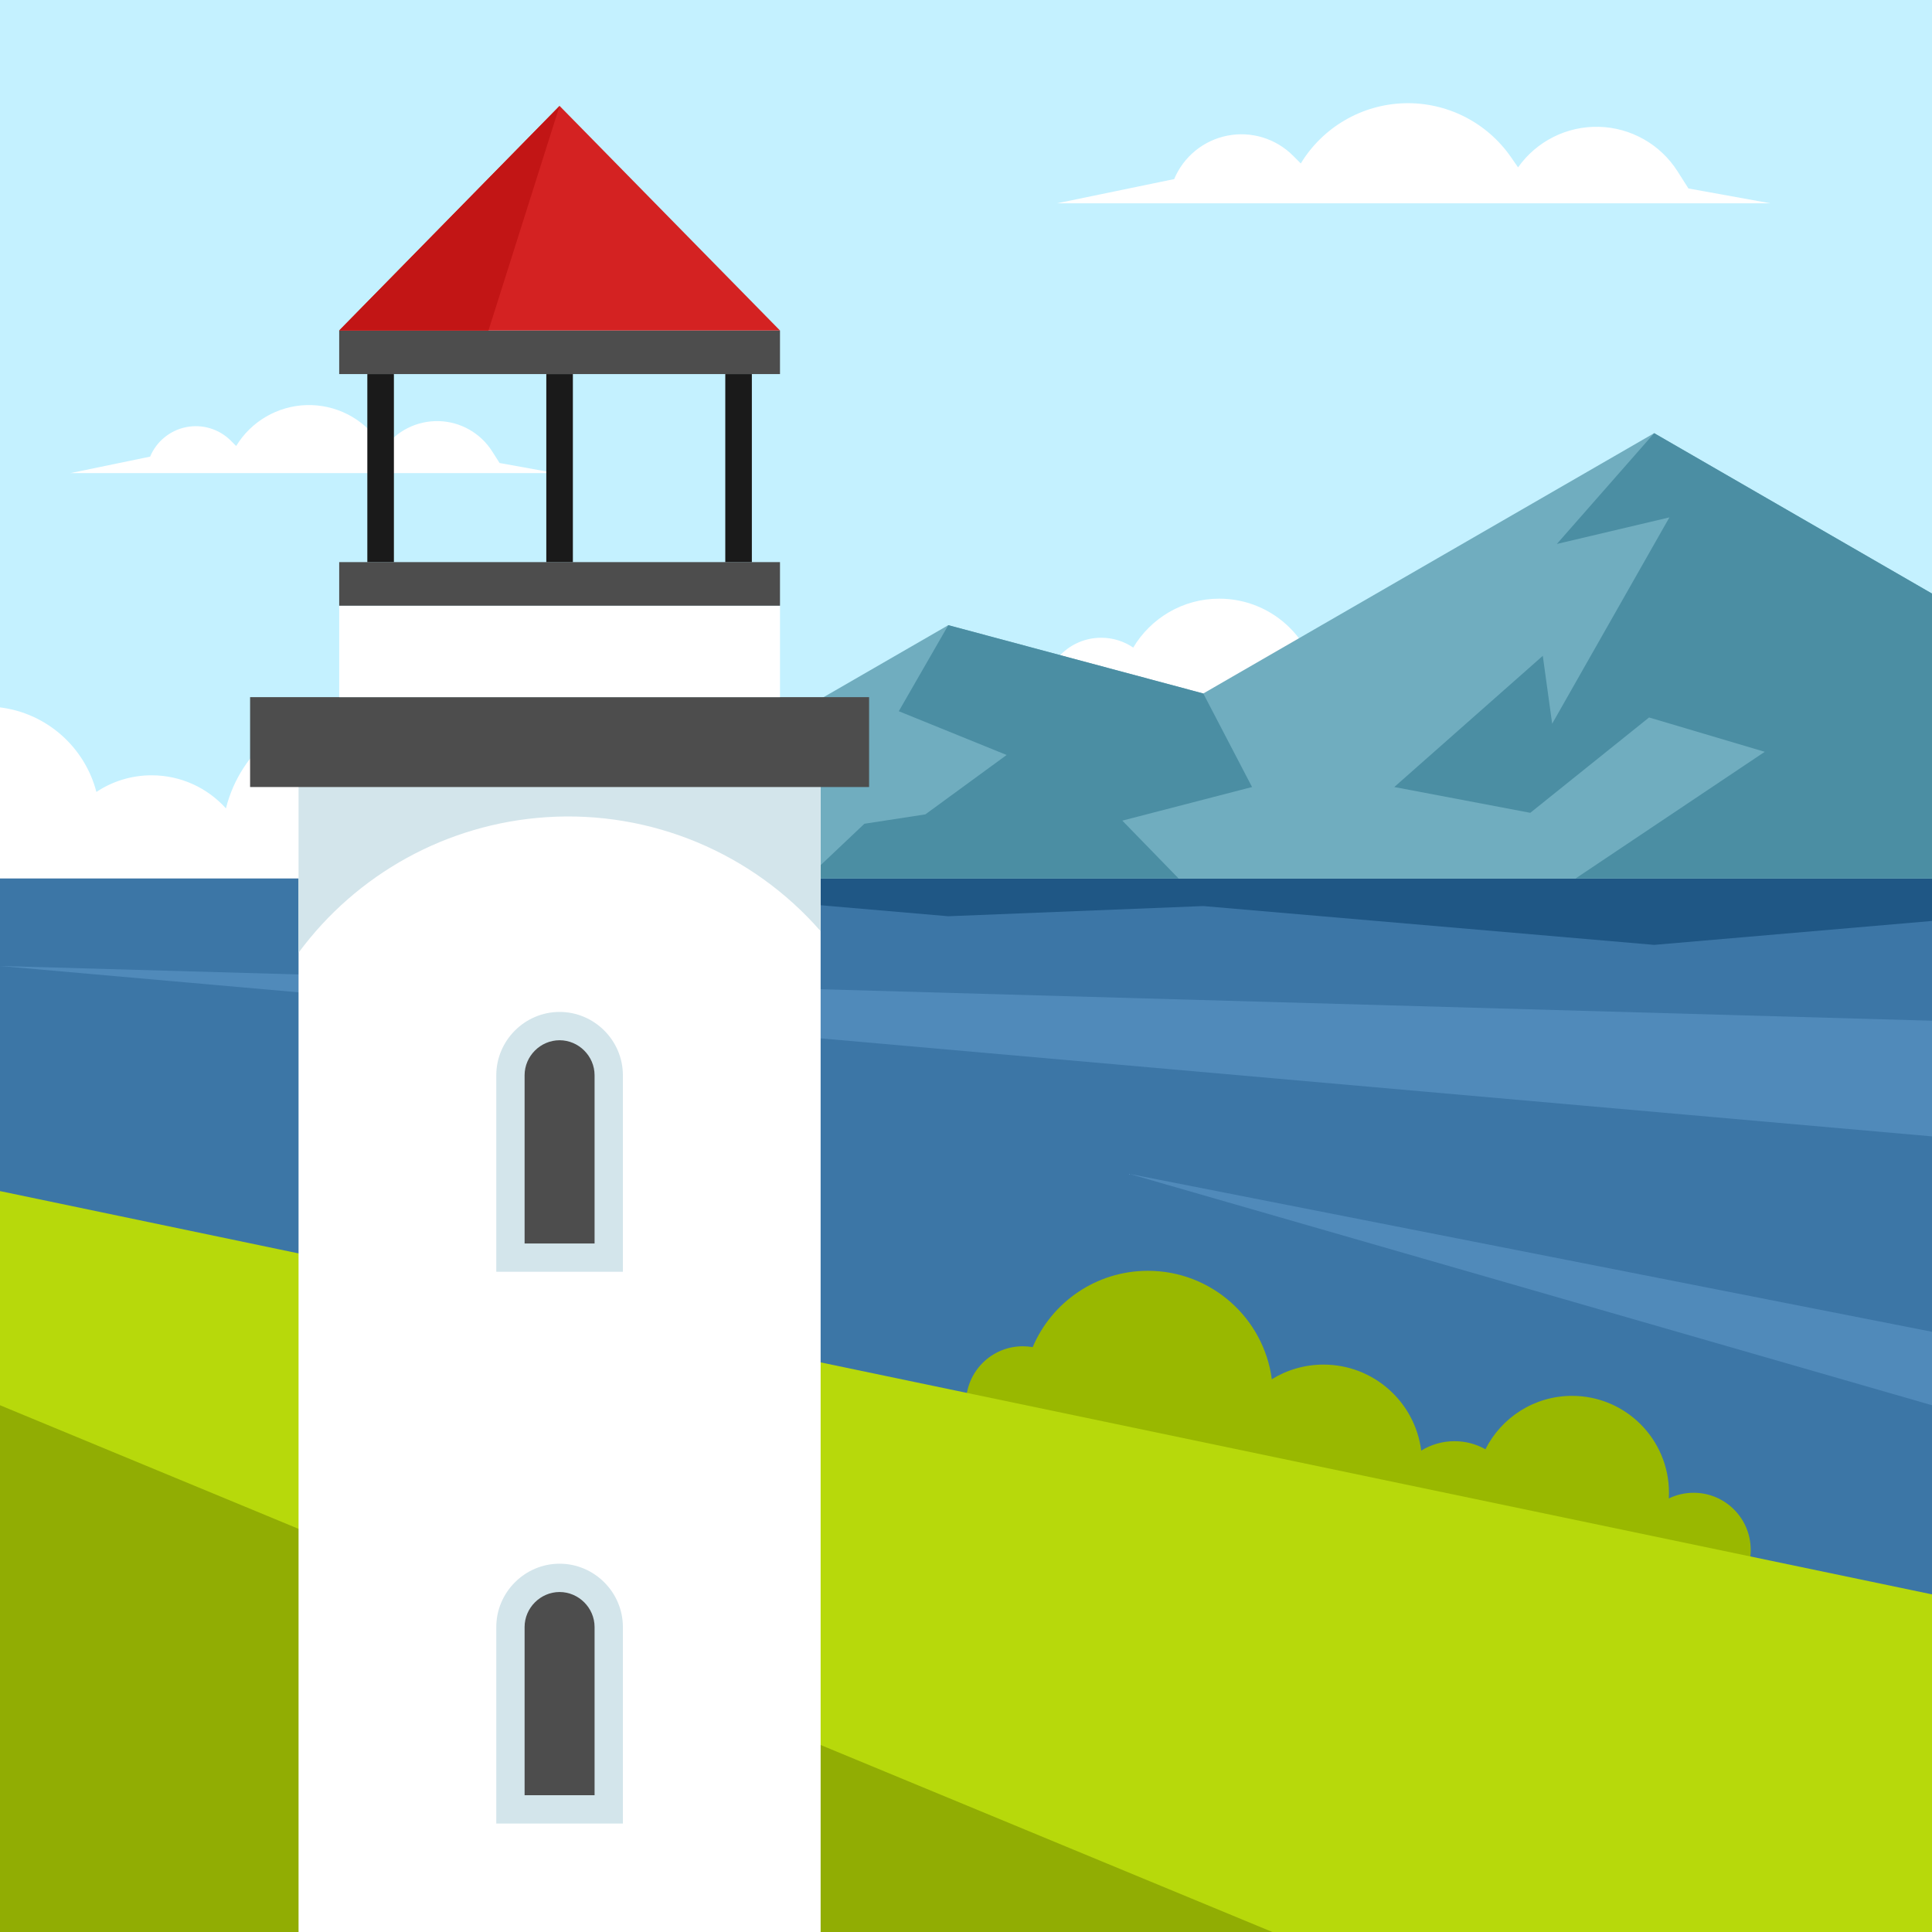 <?xml version="1.0" encoding="UTF-8" standalone="no"?>
<!-- Generator: Adobe Illustrator 14.0.0, SVG Export Plug-In . SVG Version: 6.00 Build 43363)  -->

<svg
   xmlns:dc="http://purl.org/dc/elements/1.1/"
   xmlns:cc="http://creativecommons.org/ns#"
   xmlns:rdf="http://www.w3.org/1999/02/22-rdf-syntax-ns#"
   xmlns:svg="http://www.w3.org/2000/svg"
   xmlns="http://www.w3.org/2000/svg"
   xmlns:sodipodi="http://sodipodi.sourceforge.net/DTD/sodipodi-0.dtd"
   xmlns:inkscape="http://www.inkscape.org/namespaces/inkscape"
   version="1.1"
   id="Layer"
   x="0px"
   y="0px"
   width="508.483"
   height="508.484"
   viewBox="0 0 508.483 508.484"
   enable-background="new 0 0 660 660"
   xml:space="preserve"
   sodipodi:docname="lighthouse02.svg"
   inkscape:version="0.92.5 (2060ec1f9f, 2020-04-08)"><rect x="0" y="0" width="508.483" height="508.484" fill="#333333" stroke="none"/><defs
   id="defs61" /><sodipodi:namedview
   pagecolor="#ffffff"
   bordercolor="#666666"
   borderopacity="1"
   objecttolerance="10"
   gridtolerance="10"
   guidetolerance="10"
   inkscape:pageopacity="0"
   inkscape:pageshadow="2"
   inkscape:window-width="1280"
   inkscape:window-height="975"
   id="namedview59"
   showgrid="false"
   fit-margin-top="0"
   fit-margin-left="0"
   fit-margin-right="0"
   fit-margin-bottom="0"
   inkscape:zoom="0.35757576"
   inkscape:cx="253.55622"
   inkscape:cy="239.362"
   inkscape:window-x="0"
   inkscape:window-y="25"
   inkscape:window-maximized="1"
   inkscape:current-layer="Layer" />
<desc
   id="desc2">flag of Yemen</desc>
<g
   id="g56"
   transform="translate(-82.037,-60.878)">
	<rect
   x="82.037"
   y="60.878"
   width="508.483"
   height="508.483"
   id="rect4"
   style="clip-rule:evenodd;fill:#c4f1ff;fill-rule:evenodd" />
	<path
   d="m 100.583,185.392 h 127.616 l -14.677,-2.656 -1.957,-3.075 c -3.073,-4.829 -8.349,-7.81 -14.071,-7.951 -5.722,-0.14 -11.137,2.58 -14.443,7.251 l -1.258,-1.817 c -4.323,-6.244 -11.512,-9.875 -19.104,-9.649 -7.59,0.226 -14.551,4.278 -18.496,10.768 l -1.398,-1.398 c -3.073,-3.074 -7.477,-4.414 -11.742,-3.572 -4.265,0.842 -7.829,3.754 -9.504,7.765 z"
   id="path6"
   inkscape:connector-curvature="0"
   style="clip-rule:evenodd;fill:#ffffff;fill-rule:evenodd" />
	<path
   d="m 82.037,306.665 v -59.609 c 12.313,1.514 22.32,10.48 25.37,22.249 4.166,-2.764 9.162,-4.375 14.535,-4.375 7.764,0 14.742,3.361 19.561,8.707 3.831,-15.397 17.748,-26.808 34.332,-26.808 12.546,0 23.566,6.53 29.848,16.377 4.385,-2.814 9.602,-4.447 15.2,-4.447 8.062,0 15.332,3.386 20.468,8.813 4.414,-5.38 11.113,-8.813 18.614,-8.813 13.292,0 24.067,10.775 24.067,24.066 0,13.291 -10.775,24.066 -24.067,24.066 -5.685,0 -10.908,-1.972 -15.026,-5.268 -4.952,8.095 -13.873,13.497 -24.056,13.497 -7.718,0 -14.711,-3.104 -19.8,-8.131 -6.42,6.54 -15.359,10.598 -25.248,10.598 -12.411,0 -23.326,-6.391 -29.641,-16.06 -4.002,9.439 -13.354,16.061 -24.251,16.061 -11.388,0 -21.087,-7.23 -24.758,-17.35 -4.249,3.429 -9.451,5.726 -15.148,6.427 z m 320.888,-88.223 c 14.542,0 26.329,11.787 26.329,26.329 0,14.542 -11.787,26.33 -26.329,26.33 -10.246,0 -19.123,-5.853 -23.475,-14.397 -2.227,1.305 -4.818,2.055 -7.586,2.055 -8.293,0 -15.016,-6.723 -15.016,-15.016 0,-8.293 6.723,-15.016 15.016,-15.016 3.124,0 6.025,0.954 8.429,2.587 4.593,-7.707 13.009,-12.872 22.632,-12.872 z"
   id="path8"
   inkscape:connector-curvature="0"
   style="clip-rule:evenodd;fill:#ffffff;fill-rule:evenodd" />
	<rect
   x="82.037"
   y="292.082"
   width="508.483"
   height="277.28"
   id="rect10"
   style="clip-rule:evenodd;fill:#3c76a6;fill-rule:evenodd" />
	<polygon
   points="398.729,299.342 517.398,309.56 590.52,303.264 590.52,292.082 216.152,292.082 331.62,302.024 "
   id="polygon12"
   style="clip-rule:evenodd;fill:#1f5785;fill-rule:evenodd" />
	<path
   d="m 351.238,415.205 c 0.884,0 1.749,0.077 2.592,0.225 4.999,-11.806 16.692,-20.088 30.32,-20.088 16.693,0 30.482,12.43 32.622,28.539 3.954,-2.442 8.612,-3.854 13.601,-3.854 13.206,0 24.104,9.877 25.713,22.645 2.544,-1.574 5.544,-2.485 8.757,-2.485 2.961,0 5.739,0.771 8.148,2.125 4.195,-8.336 12.828,-14.057 22.797,-14.057 14.088,0 25.507,11.419 25.507,25.506 0,0.503 -0.016,1.001 -0.044,1.495 1.977,-0.957 4.195,-1.495 6.539,-1.495 8.294,0 15.017,6.723 15.017,15.018 0,8.292 -6.723,15.015 -15.017,15.015 -7.048,0 -12.962,-4.856 -14.578,-11.404 -4.56,4.267 -10.686,6.88 -17.424,6.88 -8.155,0 -15.418,-3.83 -20.086,-9.786 -2.917,2.508 -6.711,4.025 -10.859,4.025 -6.872,0 -12.772,-4.162 -15.317,-10.103 -4.739,5.196 -11.565,8.455 -19.152,8.455 -11.762,0 -21.691,-7.837 -24.859,-18.571 -5.749,4.911 -13.209,7.877 -21.363,7.877 -12.27,0 -22.969,-6.713 -28.629,-16.667 -1.357,0.405 -2.795,0.624 -4.283,0.624 -8.262,0 -14.959,-6.697 -14.959,-14.959 0,-8.262 6.696,-14.96 14.957,-14.96 z"
   id="path14"
   inkscape:connector-curvature="0"
   style="clip-rule:evenodd;fill:#99b800;fill-rule:evenodd" />
	<polygon
   points="590.52,569.361 82.037,569.361 82.037,374.361 590.52,480.501 "
   id="polygon16"
   style="clip-rule:evenodd;fill:#b7d90b;fill-rule:evenodd" />
	<polygon
   points="398.729,243.398 517.398,174.885 590.52,217.103 590.52,292.082 216.152,292.082 331.62,225.416 "
   id="polygon18"
   style="clip-rule:evenodd;fill:#70adbf;fill-rule:evenodd" />
	<polygon
   points="82.037,569.361 82.037,430.722 416.912,569.361 "
   id="polygon20"
   style="clip-rule:evenodd;fill:#91ad03;fill-rule:evenodd" />
	<path
   d="m 331.62,225.416 -13.031,22.647 28.387,11.519 -21.393,15.633 -16.044,2.468 -15.222,14.399 h 97.912 l -14.81,-15.222 34.145,-8.845 -12.834,-24.617 z m 185.778,-50.531 -25.613,29.159 29.621,-6.994 -30.854,54.304 -2.468,-17.871 -39.083,34.531 35.791,6.788 31.266,-25.095 30.443,9.041 -49.778,33.333 h 93.797 v -74.979 z"
   id="path22"
   inkscape:connector-curvature="0"
   style="clip-rule:evenodd;fill:#4b8ea3;fill-rule:evenodd" />
	<path
   d="m 82.037,315.12 508.482,44.843 V 329.52 Z M 590.52,411.389 379.277,369.838 590.52,430.722 Z"
   id="path24"
   inkscape:connector-curvature="0"
   style="clip-rule:evenodd;fill:#508aba;fill-rule:evenodd" />
	<rect
   x="160.613"
   y="261.048"
   width="137.406"
   height="308.313"
   id="rect26"
   style="clip-rule:evenodd;fill:#ffffff;fill-rule:evenodd" />
	<path
   d="m 160.613,261.049 h 137.406 v 44.911 c -17.934,-20.555 -44.587,-31.83 -72.238,-30.004 -26.175,1.729 -49.92,14.978 -65.167,35.671 v -50.578 z"
   id="path28"
   inkscape:connector-curvature="0"
   style="clip-rule:evenodd;fill:#d3e5eb;fill-rule:evenodd" />
	<rect
   x="147.859"
   y="244.361"
   width="162.913"
   height="23.654"
   id="rect30"
   style="clip-rule:evenodd;fill:#4d4d4d;fill-rule:evenodd" />
	<path
   d="m 212.655,395.596 h 33.321 v -51.728 c 0,-9.146 -7.516,-16.661 -16.661,-16.661 -9.145,0 -16.66,7.516 -16.66,16.661 z m 0,145.221 h 33.321 V 489.09 c 0,-9.146 -7.516,-16.661 -16.661,-16.661 -9.145,0 -16.66,7.516 -16.66,16.661 z"
   id="path32"
   inkscape:connector-curvature="0"
   style="clip-rule:evenodd;fill:#d3e5eb;fill-rule:evenodd" />
	<path
   d="m 220.106,388.145 h 18.418 v -44.276 c 0,-5.033 -4.178,-9.209 -9.209,-9.209 -5.032,0 -9.209,4.177 -9.209,9.209 z m 0,145.221 h 18.418 v -44.275 c 0,-5.033 -4.178,-9.21 -9.209,-9.21 -5.032,0 -9.209,4.177 -9.209,9.21 z"
   id="path34"
   inkscape:connector-curvature="0"
   style="clip-rule:evenodd;fill:#4d4d4d;fill-rule:evenodd" />
	<rect
   x="171.309"
   y="220.294"
   width="116.013"
   height="24.067"
   id="rect36"
   style="clip-rule:evenodd;fill:#ffffff;fill-rule:evenodd" />
	<rect
   x="171.309"
   y="208.822"
   width="116.013"
   height="11.472"
   id="rect38"
   style="clip-rule:evenodd;fill:#4d4d4d;fill-rule:evenodd" />
	<rect
   x="171.309"
   y="147.86"
   width="116.013"
   height="11.472"
   id="rect40"
   style="clip-rule:evenodd;fill:#4d4d4d;fill-rule:evenodd" />
	<polygon
   points="171.309,147.86 229.315,88.751 287.322,147.86 "
   id="polygon42"
   style="clip-rule:evenodd;fill:#d42222;fill-rule:evenodd" />
	<polygon
   points="171.309,147.86 229.315,88.751 210.6,147.86 "
   id="polygon44"
   style="clip-rule:evenodd;fill:#c21515;fill-rule:evenodd" />
	<rect
   x="178.714"
   y="159.333"
   width="6.994"
   height="49.49"
   id="rect46"
   style="clip-rule:evenodd;fill:#1a1a1a;fill-rule:evenodd" />
	<g
   id="g50">
		<path
   d="m 225.819,159.333 c 2.332,0 4.663,0 6.994,0 0,16.497 0,32.993 0,49.49 -2.331,0 -4.662,0 -6.994,0 0,-16.497 0,-32.994 0,-49.49 z"
   id="path48"
   inkscape:connector-curvature="0"
   style="clip-rule:evenodd;fill:#1a1a1a;fill-rule:evenodd" />
	</g>
	<rect
   x="272.924"
   y="159.333"
   width="6.994"
   height="49.49"
   id="rect52"
   style="clip-rule:evenodd;fill:#1a1a1a;fill-rule:evenodd" />
	<path
   d="m 360.214,114.387 h 187.802 l -21.598,-3.908 -2.881,-4.526 C 519.016,98.848 511.252,94.46 502.831,94.254 494.41,94.048 486.44,98.049 481.575,104.925 l -1.851,-2.674 c -6.362,-9.188 -16.943,-14.533 -28.113,-14.2 -11.171,0.332 -21.415,6.295 -27.22,15.845 l -2.058,-2.057 c -4.523,-4.523 -11.004,-6.495 -17.279,-5.256 -6.275,1.239 -11.521,5.524 -13.986,11.427 z"
   id="path54"
   inkscape:connector-curvature="0"
   style="clip-rule:evenodd;fill:#ffffff;fill-rule:evenodd" />
</g>
</svg>